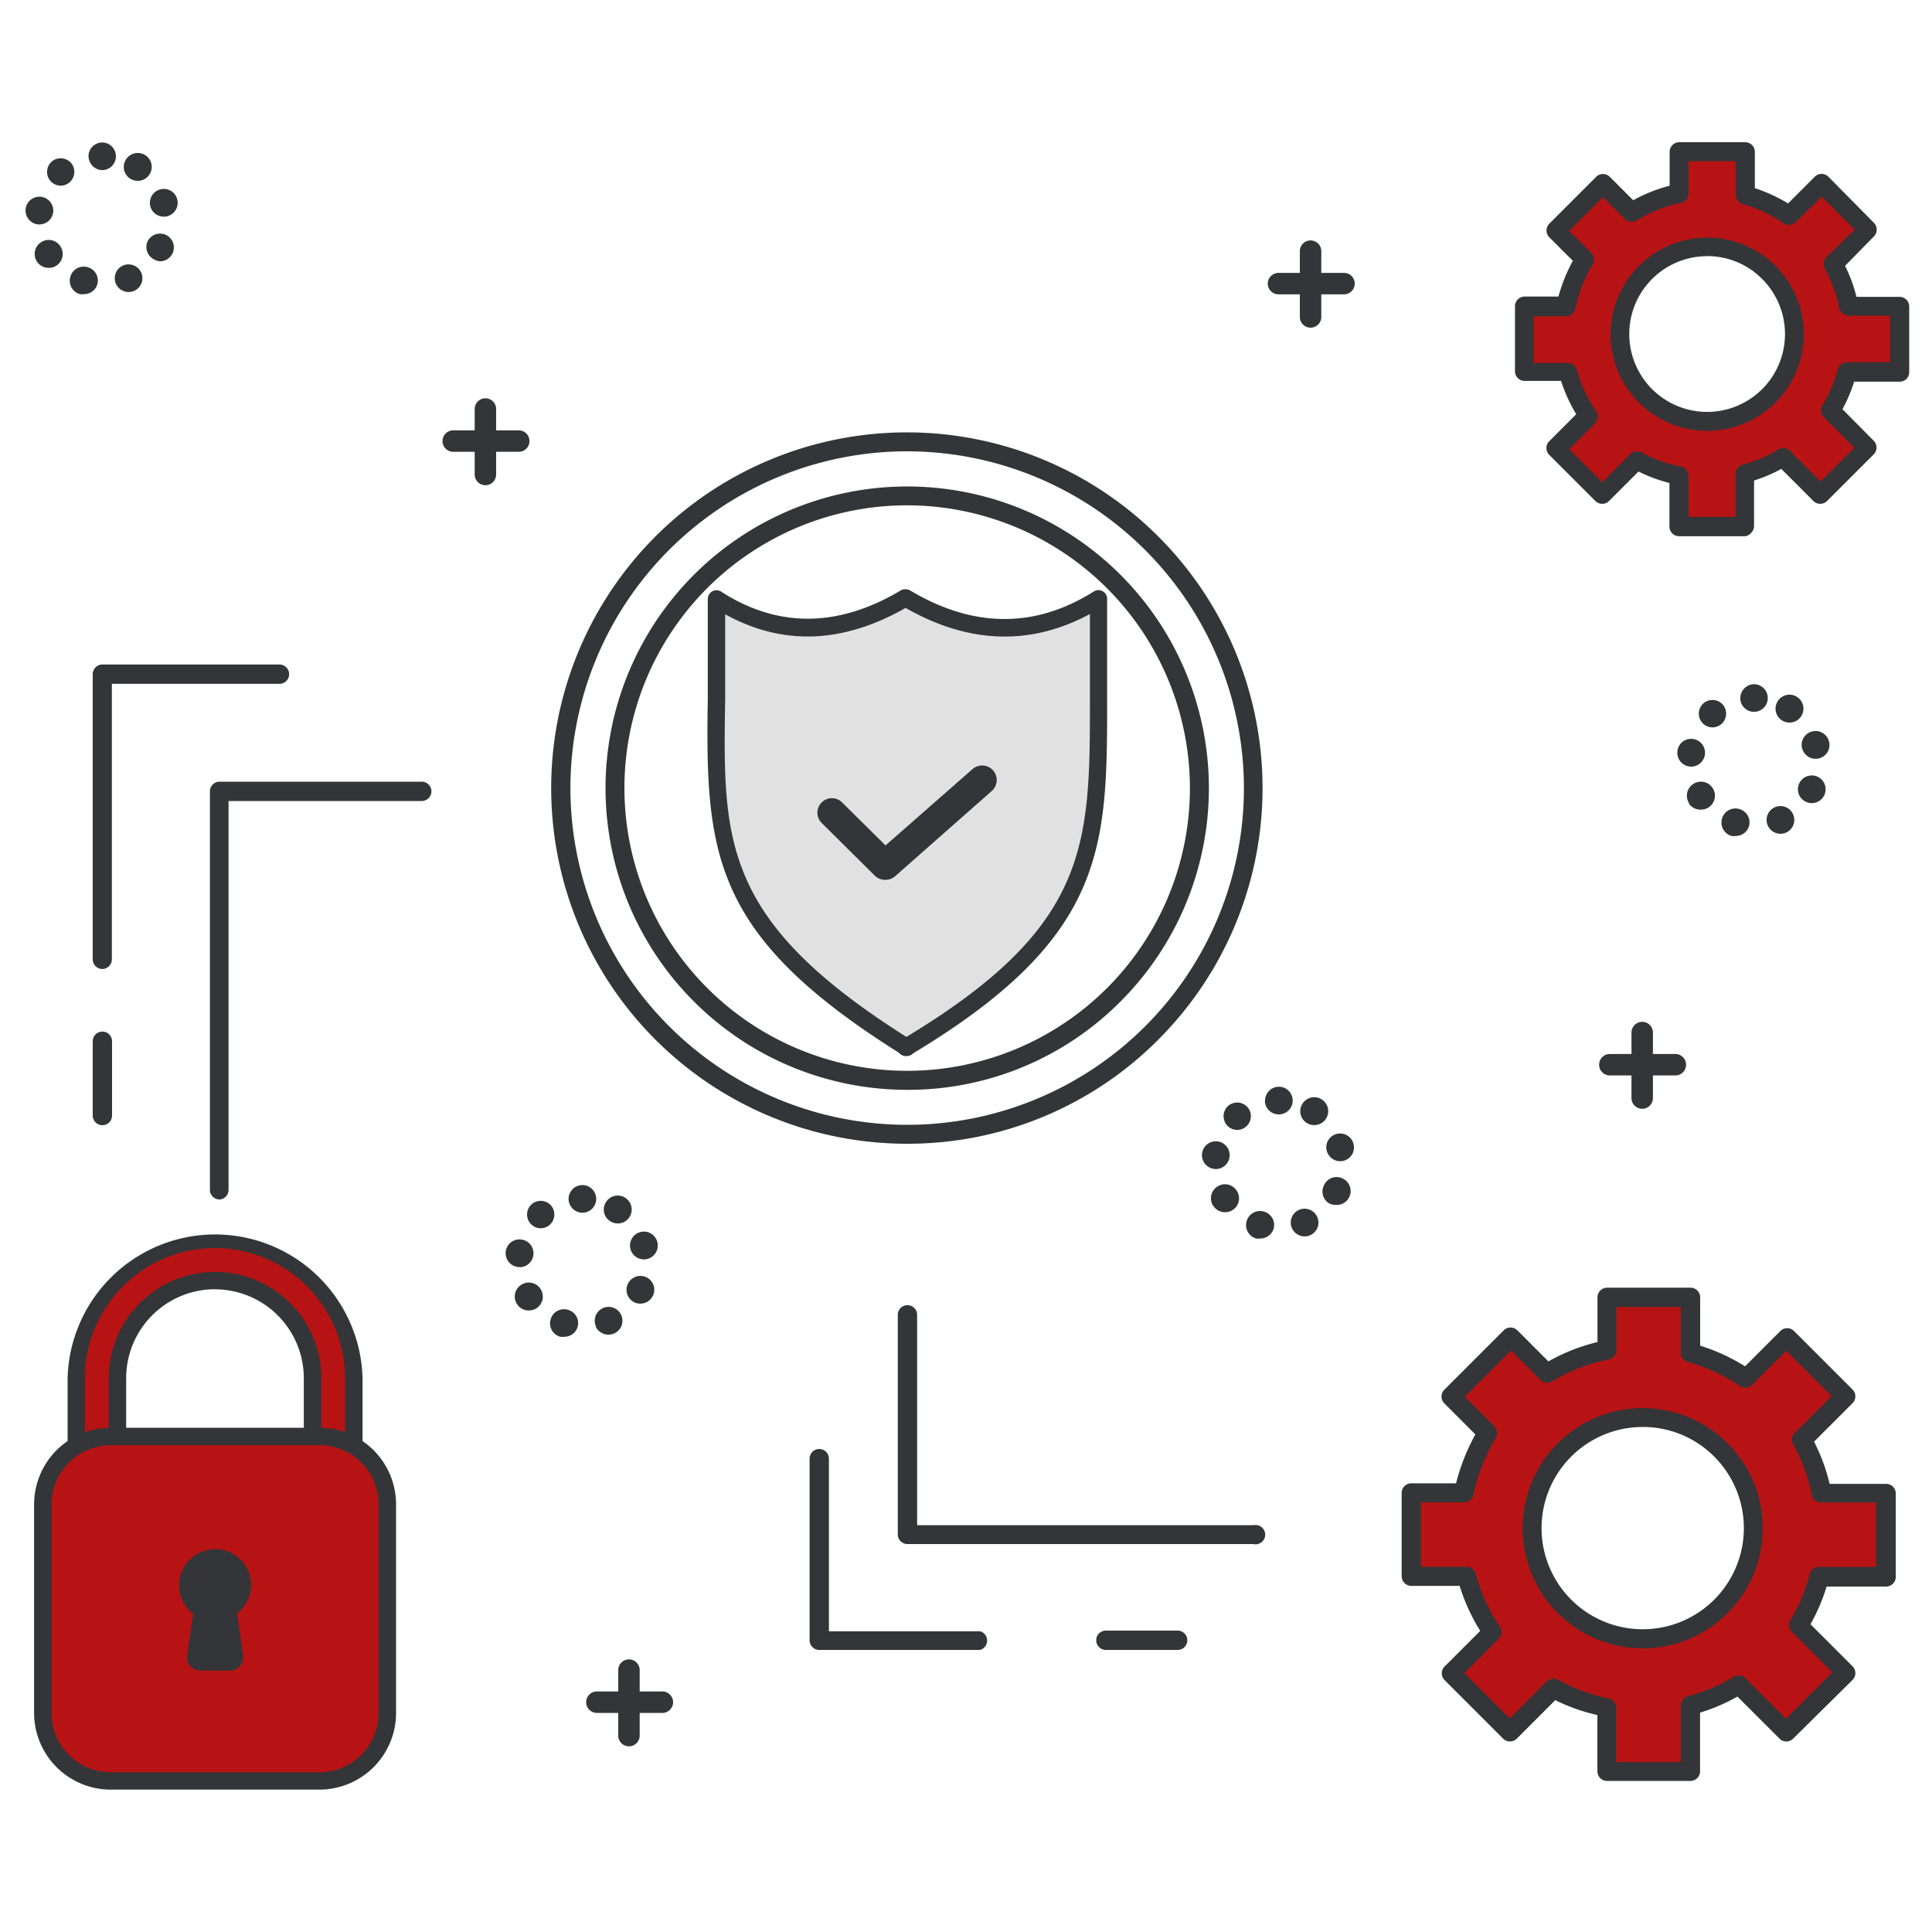 <svg id="069f95da-10bf-4784-8b23-fec1387fd71c" data-name="圖層 1" xmlns="http://www.w3.org/2000/svg" viewBox="0 0 200 200"><title>about-service-02</title><rect width="200" height="200" style="fill:none"/><path d="M195.26,163.17v-8.63h-6.64a18.44,18.44,0,0,0-2-5.51l4.51-4.51L185,138.43l-4.23,4.23A19.16,19.16,0,0,0,175,140v-5.69H166.4v5.41a18.87,18.87,0,0,0-6.22,2.47l-3.76-3.76-6.18,6.18,3.76,3.76a20,20,0,0,0-2.43,6.2h-5.41v8.63h5.69a19.11,19.11,0,0,0,2.65,5.76l-4.26,4.26,6.09,6.09,4.54-4.54a18.4,18.4,0,0,0,5.51,2v6.61H175v-6.86a18.3,18.3,0,0,0,5-2.15l4.9,4.9,6.18-6.18-4.9-4.9a18.38,18.38,0,0,0,2.16-5h6.9Zm-17.11,3.12a11.45,11.45,0,1,1,0-16.2A11.45,11.45,0,0,1,178.15,166.3Z" style="fill:#b71314"/><path d="M196.62,38.51V31.69h-5.24a14.56,14.56,0,0,0-1.6-4.35l3.56-3.56L188.53,19l-3.34,3.34a15.13,15.13,0,0,0-4.55-2.1V15.72h-6.82V20a14.9,14.9,0,0,0-4.91,1.95l-3-3-4.88,4.88,3,3a15.77,15.77,0,0,0-1.92,4.89h-4.28v6.81h4.5a15.1,15.1,0,0,0,2.09,4.55l-3.37,3.37,4.81,4.81,3.59-3.59a14.54,14.54,0,0,0,4.35,1.61v5.22h6.82V49.06a14.45,14.45,0,0,0,4-1.7l3.87,3.87,4.88-4.88-3.87-3.87a14.52,14.52,0,0,0,1.71-4h5.45ZM183.11,41a9,9,0,1,1,0-12.79A9,9,0,0,1,183.11,41Z" style="fill:#b71314"/><path d="M93.91,118.4a36.82,36.82,0,1,1,26-10.78A36.58,36.58,0,0,1,93.91,118.4Zm0-71.68a34.86,34.86,0,1,0,34.86,34.86A34.9,34.9,0,0,0,93.91,46.72Z" style="fill:#333538"/><path d="M93.91,112.82A31.23,31.23,0,1,1,116,103.67,31,31,0,0,1,93.91,112.82Zm0-60.51a29.27,29.27,0,1,0,29.27,29.27A29.31,29.31,0,0,0,93.91,52.31Z" style="fill:#333538"/><path d="M170.05,170.63a12.43,12.43,0,1,1,8.79-3.64A12.35,12.35,0,0,1,170.05,170.63Zm0-22.91a10.47,10.47,0,1,0,7.41,3.07A10.41,10.41,0,0,0,170.05,147.72Z" style="fill:#333538"/><path d="M175,184.36h-8.64a1,1,0,0,1-1-1v-5.82A19.47,19.47,0,0,1,161,176l-4,4a1,1,0,0,1-1.38,0l-6.09-6.09a1,1,0,0,1,0-1.38l3.7-3.7a20.31,20.31,0,0,1-2.13-4.66h-5a1,1,0,0,1-1-1v-8.62a1,1,0,0,1,1-1h4.63a21.27,21.27,0,0,1,2-5.06l-3.23-3.23a1,1,0,0,1,0-1.38l6.18-6.18a1,1,0,0,1,1.38,0l3.23,3.23a19.74,19.74,0,0,1,5.08-2v-4.63a1,1,0,0,1,1-1H175a1,1,0,0,1,1,1v5a20.3,20.3,0,0,1,4.65,2.14l3.67-3.67a1,1,0,0,1,1.38,0l6.09,6.09a1,1,0,0,1,0,1.38l-4,4a19.25,19.25,0,0,1,1.61,4.37h5.85a1,1,0,0,1,1,1v8.63a1,1,0,0,1-1,1h-6.16a19.46,19.46,0,0,1-1.67,3.9l4.37,4.37a1,1,0,0,1,0,1.38L185.61,180a1,1,0,0,1-1.38,0l-4.37-4.37a19.07,19.07,0,0,1-3.87,1.66v6.12A1,1,0,0,1,175,184.36Zm-7.66-1.95H174v-5.88a1,1,0,0,1,.73-0.95,17.25,17.25,0,0,0,4.74-2,1,1,0,0,1,1.21.14l4.21,4.21,4.8-4.8-4.21-4.21a1,1,0,0,1-.14-1.21,17.51,17.51,0,0,0,2-4.77,1,1,0,0,1,.95-0.73h5.92v-6.67h-5.66a1,1,0,0,1-1-.79,17.41,17.41,0,0,0-1.92-5.23,1,1,0,0,1,.16-1.17l3.82-3.82-4.7-4.7-3.54,3.54a1,1,0,0,1-1.24.12,18.23,18.23,0,0,0-5.46-2.52A1,1,0,0,1,174,140V135.3h-6.67v4.43a1,1,0,0,1-.78,1A17.82,17.82,0,0,0,160.7,143a1,1,0,0,1-1.21-.14l-3.07-3.07-4.8,4.8,3.07,3.07a1,1,0,0,1,.15,1.2,19,19,0,0,0-2.31,5.88,1,1,0,0,1-1,.78h-4.44v6.67h4.72a1,1,0,0,1,.95.73,18.19,18.19,0,0,0,2.51,5.47,1,1,0,0,1-.12,1.24l-3.57,3.57,4.7,4.7,3.85-3.85a1,1,0,0,1,1.17-.16,17.54,17.54,0,0,0,5.22,1.93,1,1,0,0,1,.79,1v5.63Z" style="fill:#333538"/><path d="M176.71,44.6a10,10,0,1,1,7.09-2.93A10,10,0,0,1,176.71,44.6Zm0-18.08a8.06,8.06,0,1,0,5.71,2.36A8,8,0,0,0,176.71,26.51Z" style="fill:#333538"/><path d="M180.64,55.51h0l-6.82,0a1,1,0,0,1-1-1V50a15.6,15.6,0,0,1-3.2-1.19l-3.07,3.07a1,1,0,0,1-1.38,0l-4.81-4.81a1,1,0,0,1,0-1.38l2.81-2.81a16.34,16.34,0,0,1-1.57-3.45h-3.77a1,1,0,0,1-1-1V31.7a1,1,0,0,1,1-1h3.5A17.07,17.07,0,0,1,162.82,27l-2.45-2.45a1,1,0,0,1,0-1.38l4.88-4.88a1,1,0,0,1,1.38,0l2.44,2.44a15.79,15.79,0,0,1,3.77-1.5V15.72a1,1,0,0,1,1-1h6.82a1,1,0,0,1,1,1v3.76a16.26,16.26,0,0,1,3.44,1.58l2.78-2.78a1,1,0,0,1,1.38,0L194,23.08a1,1,0,0,1,0,1.38L191,27.52a15.39,15.39,0,0,1,1.18,3.21h4.46a1,1,0,0,1,1,1v6.82a1,1,0,0,1-.29.68,1,1,0,0,1-.69.28h-4.72a15.62,15.62,0,0,1-1.21,2.85L194,45.66A1,1,0,0,1,194,47l-4.88,4.88a1,1,0,0,1-1.38,0l-3.34-3.34a15.24,15.24,0,0,1-2.82,1.2v4.69a1,1,0,0,1-.29.72A1,1,0,0,1,180.64,55.51Zm-5.84-2h4.86V49.06a1,1,0,0,1,.73-0.95,13.42,13.42,0,0,0,3.69-1.58,1,1,0,0,1,1.21.14l3.18,3.18,3.5-3.5-3.18-3.18a1,1,0,0,1-.14-1.21,13.67,13.67,0,0,0,1.59-3.72,1,1,0,0,1,.95-0.74h4.47V32.67h-4.27a1,1,0,0,1-1-.79,13.55,13.55,0,0,0-1.49-4.07,1,1,0,0,1,.16-1.17L192,23.77l-3.42-3.42L185.88,23a1,1,0,0,1-1.24.12,14.19,14.19,0,0,0-4.25-2,1,1,0,0,1-.72-0.95V16.69H174.8V20a1,1,0,0,1-.78,1,13.87,13.87,0,0,0-4.59,1.82,1,1,0,0,1-1.21-.14l-2.28-2.28-3.5,3.5,2.28,2.28a1,1,0,0,1,.15,1.2,14.8,14.8,0,0,0-1.8,4.58,1,1,0,0,1-1,.78h-3.3v4.84h3.52a1,1,0,0,1,.95.74,14.19,14.19,0,0,0,2,4.26,1,1,0,0,1-.12,1.24l-2.68,2.68,3.42,3.43L168.77,47a1,1,0,0,1,1.17-.16A13.47,13.47,0,0,0,174,48.3a1,1,0,0,1,.79,1V53.5Z" style="fill:#333538"/><path d="M22.73,124.17a1,1,0,0,1-1-1V81.92a1,1,0,0,1,1-1H43.66a1,1,0,0,1,0,2h-20v40.3A1,1,0,0,1,22.73,124.17Z" style="fill:#333538"/><path d="M10.6,100.31a1,1,0,0,1-1-1V69.79a1,1,0,0,1,1-1H28.93a1,1,0,0,1,0,2H11.58V99.33A1,1,0,0,1,10.6,100.31Z" style="fill:#333538"/><path d="M10.6,116.48a1,1,0,0,1-1-1v-7.69a1,1,0,0,1,2,0v7.69A1,1,0,0,1,10.6,116.48Z" style="fill:#333538"/><path d="M129.74,159.84H93.94a1,1,0,0,1-1-1V136.11a1,1,0,0,1,2,0v21.78h34.82A1,1,0,1,1,129.74,159.84Z" style="fill:#333538"/><path d="M101.44,170.8H84.81a1,1,0,0,1-1-1V151a1,1,0,0,1,2,0v17.87h15.65A1,1,0,0,1,101.44,170.8Z" style="fill:#333538"/><path d="M121.91,170.8h-7.43a1,1,0,1,1,0-2h7.43A1,1,0,0,1,121.91,170.8Z" style="fill:#333538"/><path d="M8.28,30.45a1.43,1.43,0,0,1-1-1.79h0a1.43,1.43,0,0,1,1.79-1h0a1.43,1.43,0,0,1,1,1.79h0a1.43,1.43,0,0,1-1.37,1h0A1.44,1.44,0,0,1,8.28,30.45ZM12,29.38a1.44,1.44,0,0,1,.73-1.89h0a1.44,1.44,0,0,1,1.89.73h0a1.44,1.44,0,0,1-.73,1.89h0a1.45,1.45,0,0,1-.58.12h0A1.44,1.44,0,0,1,12,29.38ZM3.82,27.07h0a1.44,1.44,0,0,1,.44-2h0a1.44,1.44,0,0,1,2,.44h0a1.44,1.44,0,0,1-.44,2h0a1.43,1.43,0,0,1-.77.22H5A1.43,1.43,0,0,1,3.82,27.07ZM16,26.88A1.44,1.44,0,0,1,15.27,25h0a1.44,1.44,0,0,1,1.91-.68h0a1.43,1.43,0,0,1,.68,1.91h0a1.44,1.44,0,0,1-1.3.82h0A1.43,1.43,0,0,1,16,26.88ZM3.87,23.22a1.44,1.44,0,0,1-1.21-1.63h0a1.43,1.43,0,0,1,1.63-1.21h0A1.43,1.43,0,0,1,5.5,22h0a1.43,1.43,0,0,1-1.42,1.23H3.87Zm11.7-1.84h0a1.44,1.44,0,0,1,1-1.77h0a1.43,1.43,0,0,1,1.77,1h0a1.44,1.44,0,0,1-1,1.77h0a1.44,1.44,0,0,1-.38.05h0A1.44,1.44,0,0,1,15.57,21.39ZM5.21,18.72a1.43,1.43,0,0,1,.15-2h0a1.44,1.44,0,0,1,2,.15h0a1.44,1.44,0,0,1-.15,2h0a1.43,1.43,0,0,1-.94.35h0A1.43,1.43,0,0,1,5.21,18.72Zm8.25-.24a1.43,1.43,0,0,1-.4-2h0a1.44,1.44,0,0,1,2-.4h0a1.43,1.43,0,0,1,.4,2h0a1.43,1.43,0,0,1-1.19.64h0A1.43,1.43,0,0,1,13.46,18.48Zm-4.3-2.3a1.43,1.43,0,0,1,1.43-1.43h0A1.43,1.43,0,0,1,12,16.18h0a1.43,1.43,0,0,1-1.43,1.43h0A1.44,1.44,0,0,1,9.17,16.18Z" style="fill:#333538"/><path d="M179.26,86.54a1.44,1.44,0,0,1-1-1.79h0a1.44,1.44,0,0,1,1.79-1h0a1.43,1.43,0,0,1,1,1.79h0a1.44,1.44,0,0,1-1.37,1h0A1.44,1.44,0,0,1,179.26,86.54ZM183,85.46a1.43,1.43,0,0,1,.73-1.89h0a1.43,1.43,0,0,1,1.89.73h0a1.43,1.43,0,0,1-.73,1.89h0a1.42,1.42,0,0,1-.58.12h0A1.44,1.44,0,0,1,183,85.46Zm-8.14-2.31a1.43,1.43,0,0,1,.44-2h0a1.44,1.44,0,0,1,2,.44h0a1.44,1.44,0,0,1-.44,2h0a1.43,1.43,0,0,1-.77.22h0A1.43,1.43,0,0,1,174.81,83.15ZM186.94,83a1.43,1.43,0,0,1-.68-1.91h0a1.44,1.44,0,0,1,1.91-.68h0a1.44,1.44,0,0,1,.68,1.91h0a1.44,1.44,0,0,1-1.3.82h0A1.43,1.43,0,0,1,186.94,83Zm-12.08-3.66a1.43,1.43,0,0,1-1.21-1.63h0a1.43,1.43,0,0,1,1.63-1.21h0a1.44,1.44,0,0,1,1.21,1.63h0a1.44,1.44,0,0,1-1.42,1.23h0Zm11.7-1.84h0a1.43,1.43,0,0,1,1-1.77h0a1.43,1.43,0,0,1,1.77,1h0a1.43,1.43,0,0,1-1,1.77h0a1.45,1.45,0,0,1-.38.05h0A1.43,1.43,0,0,1,186.56,77.47ZM176.2,74.8a1.43,1.43,0,0,1,.15-2h0a1.43,1.43,0,0,1,2,.15h0a1.43,1.43,0,0,1-.15,2h0a1.43,1.43,0,0,1-.94.35h0A1.43,1.43,0,0,1,176.2,74.8Zm8.25-.24h0a1.43,1.43,0,0,1-.4-2h0a1.43,1.43,0,0,1,2-.4h0a1.44,1.44,0,0,1,.4,2h0a1.44,1.44,0,0,1-1.19.64h0A1.42,1.42,0,0,1,184.45,74.56Zm-4.29-2.3a1.44,1.44,0,0,1,1.43-1.43h0A1.43,1.43,0,0,1,183,72.26h0a1.43,1.43,0,0,1-1.43,1.43h0A1.43,1.43,0,0,1,180.15,72.26Z" style="fill:#333538"/><path d="M130.05,128.21a1.43,1.43,0,0,1-1-1.79h0a1.44,1.44,0,0,1,1.79-1h0a1.44,1.44,0,0,1,1,1.79h0a1.44,1.44,0,0,1-1.37,1h0A1.44,1.44,0,0,1,130.05,128.21Zm3.69-1.07a1.43,1.43,0,0,1,.73-1.89h0a1.43,1.43,0,0,1,1.89.73h0a1.43,1.43,0,0,1-.73,1.89h0a1.42,1.42,0,0,1-.58.12h0A1.43,1.43,0,0,1,133.74,127.13Zm-8.15-2.31a1.43,1.43,0,0,1,.44-2h0a1.43,1.43,0,0,1,2,.44h0a1.43,1.43,0,0,1-.44,2h0a1.43,1.43,0,0,1-.77.22h0A1.43,1.43,0,0,1,125.6,124.82Zm12.13-.19a1.43,1.43,0,0,1-.68-1.91h0A1.43,1.43,0,0,1,139,122h0a1.44,1.44,0,0,1,.68,1.91h0a1.43,1.43,0,0,1-1.3.82h0A1.43,1.43,0,0,1,137.73,124.63ZM125.65,121a1.44,1.44,0,0,1-1.21-1.63h0a1.44,1.44,0,0,1,1.63-1.21h0a1.44,1.44,0,0,1,1.21,1.63h0a1.44,1.44,0,0,1-1.42,1.23h0Zm11.7-1.84h0a1.43,1.43,0,0,1,1-1.77h0a1.43,1.43,0,0,1,1.76,1h0a1.43,1.43,0,0,1-1,1.77h0a1.44,1.44,0,0,1-.38.05h0A1.44,1.44,0,0,1,137.35,119.14ZM127,116.47a1.44,1.44,0,0,1,.15-2h0a1.44,1.44,0,0,1,2,.15h0a1.43,1.43,0,0,1-.15,2h0a1.43,1.43,0,0,1-.94.35h0A1.43,1.43,0,0,1,127,116.47Zm8.25-.24a1.43,1.43,0,0,1-.4-2h0a1.43,1.43,0,0,1,2-.4h0a1.43,1.43,0,0,1,.4,2h0a1.43,1.43,0,0,1-1.19.64h0A1.42,1.42,0,0,1,135.24,116.23Zm-4.29-2.3a1.43,1.43,0,0,1,1.43-1.43h0a1.43,1.43,0,0,1,1.43,1.43h0a1.43,1.43,0,0,1-1.43,1.43h0A1.43,1.43,0,0,1,130.94,113.93Z" style="fill:#333538"/><path d="M58,138.38a1.43,1.43,0,0,1-1-1.79h0a1.43,1.43,0,0,1,1.79-1h0a1.43,1.43,0,0,1,1,1.79h0a1.43,1.43,0,0,1-1.37,1h0A1.44,1.44,0,0,1,58,138.38Zm3.69-1.07a1.44,1.44,0,0,1,.73-1.9h0a1.43,1.43,0,0,1,1.89.73h0a1.44,1.44,0,0,1-.73,1.9h0a1.45,1.45,0,0,1-.58.12h0A1.44,1.44,0,0,1,61.66,137.31ZM53.52,135a1.44,1.44,0,0,1,.44-2h0a1.44,1.44,0,0,1,2,.44h0a1.44,1.44,0,0,1-.44,2h0a1.43,1.43,0,0,1-.77.22h0A1.43,1.43,0,0,1,53.52,135Zm12.13-.19A1.44,1.44,0,0,1,65,132.9h0a1.44,1.44,0,0,1,1.91-.68h0a1.43,1.43,0,0,1,.68,1.91h0a1.44,1.44,0,0,1-1.3.82h0A1.42,1.42,0,0,1,65.65,134.81Zm-12.08-3.66a1.43,1.43,0,0,1-1.21-1.63h0A1.43,1.43,0,0,1,54,128.32h0a1.43,1.43,0,0,1,1.21,1.63h0a1.43,1.43,0,0,1-1.42,1.23h0Zm11.7-1.84h0a1.43,1.43,0,0,1,1-1.76h0a1.43,1.43,0,0,1,1.77,1h0a1.44,1.44,0,0,1-1,1.77h0a1.45,1.45,0,0,1-.38.05h0A1.44,1.44,0,0,1,65.27,129.32ZM54.9,126.65a1.43,1.43,0,0,1,.15-2h0a1.43,1.43,0,0,1,2,.15h0a1.44,1.44,0,0,1-.15,2h0a1.43,1.43,0,0,1-.94.35h0A1.43,1.43,0,0,1,54.9,126.65Zm8.25-.24h0a1.43,1.43,0,0,1-.4-2h0a1.43,1.43,0,0,1,2-.4h0a1.44,1.44,0,0,1,.4,2h0a1.43,1.43,0,0,1-1.19.64h0A1.43,1.43,0,0,1,63.16,126.41Zm-4.29-2.3a1.43,1.43,0,0,1,1.43-1.43h0a1.43,1.43,0,0,1,1.43,1.43h0a1.43,1.43,0,0,1-1.43,1.43h0A1.44,1.44,0,0,1,58.86,124.11Z" style="fill:#333538"/><path d="M53.7,46.77H46.92a1.11,1.11,0,0,1,0-2.22H53.7A1.11,1.11,0,0,1,53.7,46.77Z" style="fill:#333538"/><path d="M50.25,50.23a1.11,1.11,0,0,1-1.11-1.11V42.34a1.11,1.11,0,0,1,2.22,0v6.78A1.11,1.11,0,0,1,50.25,50.23Z" style="fill:#333538"/><path d="M139.13,30.47h-6.78a1.11,1.11,0,1,1,0-2.22h6.78A1.11,1.11,0,1,1,139.13,30.47Z" style="fill:#333538"/><path d="M135.67,33.92a1.11,1.11,0,0,1-1.11-1.11V26a1.11,1.11,0,0,1,2.22,0v6.78A1.11,1.11,0,0,1,135.67,33.92Z" style="fill:#333538"/><path d="M173.43,111.33h-6.78a1.11,1.11,0,0,1,0-2.22h6.78A1.11,1.11,0,0,1,173.43,111.33Z" style="fill:#333538"/><path d="M170,114.78a1.11,1.11,0,0,1-1.11-1.11v-6.78a1.11,1.11,0,1,1,2.22,0v6.78A1.11,1.11,0,0,1,170,114.78Z" style="fill:#333538"/><path d="M68.57,177.32H61.79a1.11,1.11,0,0,1,0-2.22h6.78A1.11,1.11,0,0,1,68.57,177.32Z" style="fill:#333538"/><path d="M65.12,180.78A1.11,1.11,0,0,1,64,179.67v-6.78a1.11,1.11,0,1,1,2.22,0v6.78A1.11,1.11,0,0,1,65.12,180.78Z" style="fill:#333538"/><path d="M93.78,108.42h0.09l0,0Z" style="fill:#fcd118"/><path d="M93.72,61.9h0c-6.71,4-13.27,4.18-19.52.09V72.34c-0.25,15.54.09,23.82,19.65,36.06,19.61-11.74,19.86-20.52,19.86-36.06V62C107.18,66.08,100.43,65.9,93.72,61.9Z" style="fill:#e1e1e1"/><path d="M93.86,109.32H93.78a0.9,0.9,0,0,1-.46-1.68l0.46,0.78-0.43-.79a0.9,0.9,0,0,1,1,0,0.93,0.93,0,0,1,.39,1A0.89,0.89,0,0,1,93.86,109.32Z" style="fill:#333538"/><path d="M93.82,109.3a0.9,0.9,0,0,1-.48-0.14C73.75,96.9,73,88.55,73.27,72.32V62a0.9,0.9,0,0,1,1.39-.75C80.48,65,86.72,65,93.23,61.13a1,1,0,0,1,1,0c6.53,3.9,12.93,3.93,19,.1a0.9,0.9,0,0,1,1.38.76V72.34c0,15.39,0,24.68-20.3,36.83A0.9,0.9,0,0,1,93.82,109.3ZM75.07,63.59v8.75c-0.24,14.74-.37,22.9,18.76,35,19-11.48,19-19.87,19-35V63.56c-6.15,3.31-12.56,3.1-19.08-.63C87.23,66.64,81,66.86,75.07,63.59Z" style="fill:#333538"/><path d="M91.61,91.08a1.5,1.5,0,0,1-1.06-.44L85.1,85.23a1.5,1.5,0,1,1,2.11-2.13l4.46,4.42,9-7.9a1.5,1.5,0,1,1,2,2.26l-10,8.82A1.5,1.5,0,0,1,91.61,91.08Z" style="fill:#333538"/><path d="M22.26,177.58A14.38,14.38,0,0,1,7.89,163.22V142.67a14.37,14.37,0,1,1,28.73,0v20.55A14.38,14.38,0,0,1,22.26,177.58Zm0-45a10.11,10.11,0,0,0-10.1,10.1v20.55a10.1,10.1,0,0,0,20.19,0V142.67A10.11,10.11,0,0,0,22.26,132.57Z" style="fill:#b71314"/><path d="M22.26,178.48A15.28,15.28,0,0,1,7,163.22V142.67a15.27,15.27,0,0,1,30.53,0v20.55A15.28,15.28,0,0,1,22.26,178.48Zm0-49.28A13.48,13.48,0,0,0,8.79,142.67v20.55a13.47,13.47,0,0,0,26.93,0V142.67A13.48,13.48,0,0,0,22.26,129.2Zm0,45a11,11,0,0,1-11-11V142.67a11,11,0,0,1,22,0v20.55A11,11,0,0,1,22.26,174.21Zm0-40.74a9.21,9.21,0,0,0-9.2,9.2v20.55a9.2,9.2,0,0,0,18.39,0V142.67A9.21,9.21,0,0,0,22.26,133.47Z" style="fill:#333538"/><rect x="4.43" y="148.71" width="35.65" height="35.65" rx="7.03" ry="7.03" style="fill:#b71314"/><path d="M33.05,185.26H11.47a7.94,7.94,0,0,1-7.94-7.93V155.74a7.94,7.94,0,0,1,7.94-7.94H33.05A7.94,7.94,0,0,1,41,155.74v21.58A7.94,7.94,0,0,1,33.05,185.26ZM11.47,149.61a6.14,6.14,0,0,0-6.14,6.14v21.58a6.14,6.14,0,0,0,6.14,6.14H33.05a6.14,6.14,0,0,0,6.14-6.14V155.74a6.14,6.14,0,0,0-6.14-6.14H11.47Z" style="fill:#333538"/><path d="M26,164.06a3.73,3.73,0,1,0-6,3l-0.62,4.31a1.37,1.37,0,0,0,1.36,1.57H23.8a1.37,1.37,0,0,0,1.36-1.57L24.54,167A3.72,3.72,0,0,0,26,164.06Z" style="fill:#333538"/></svg>